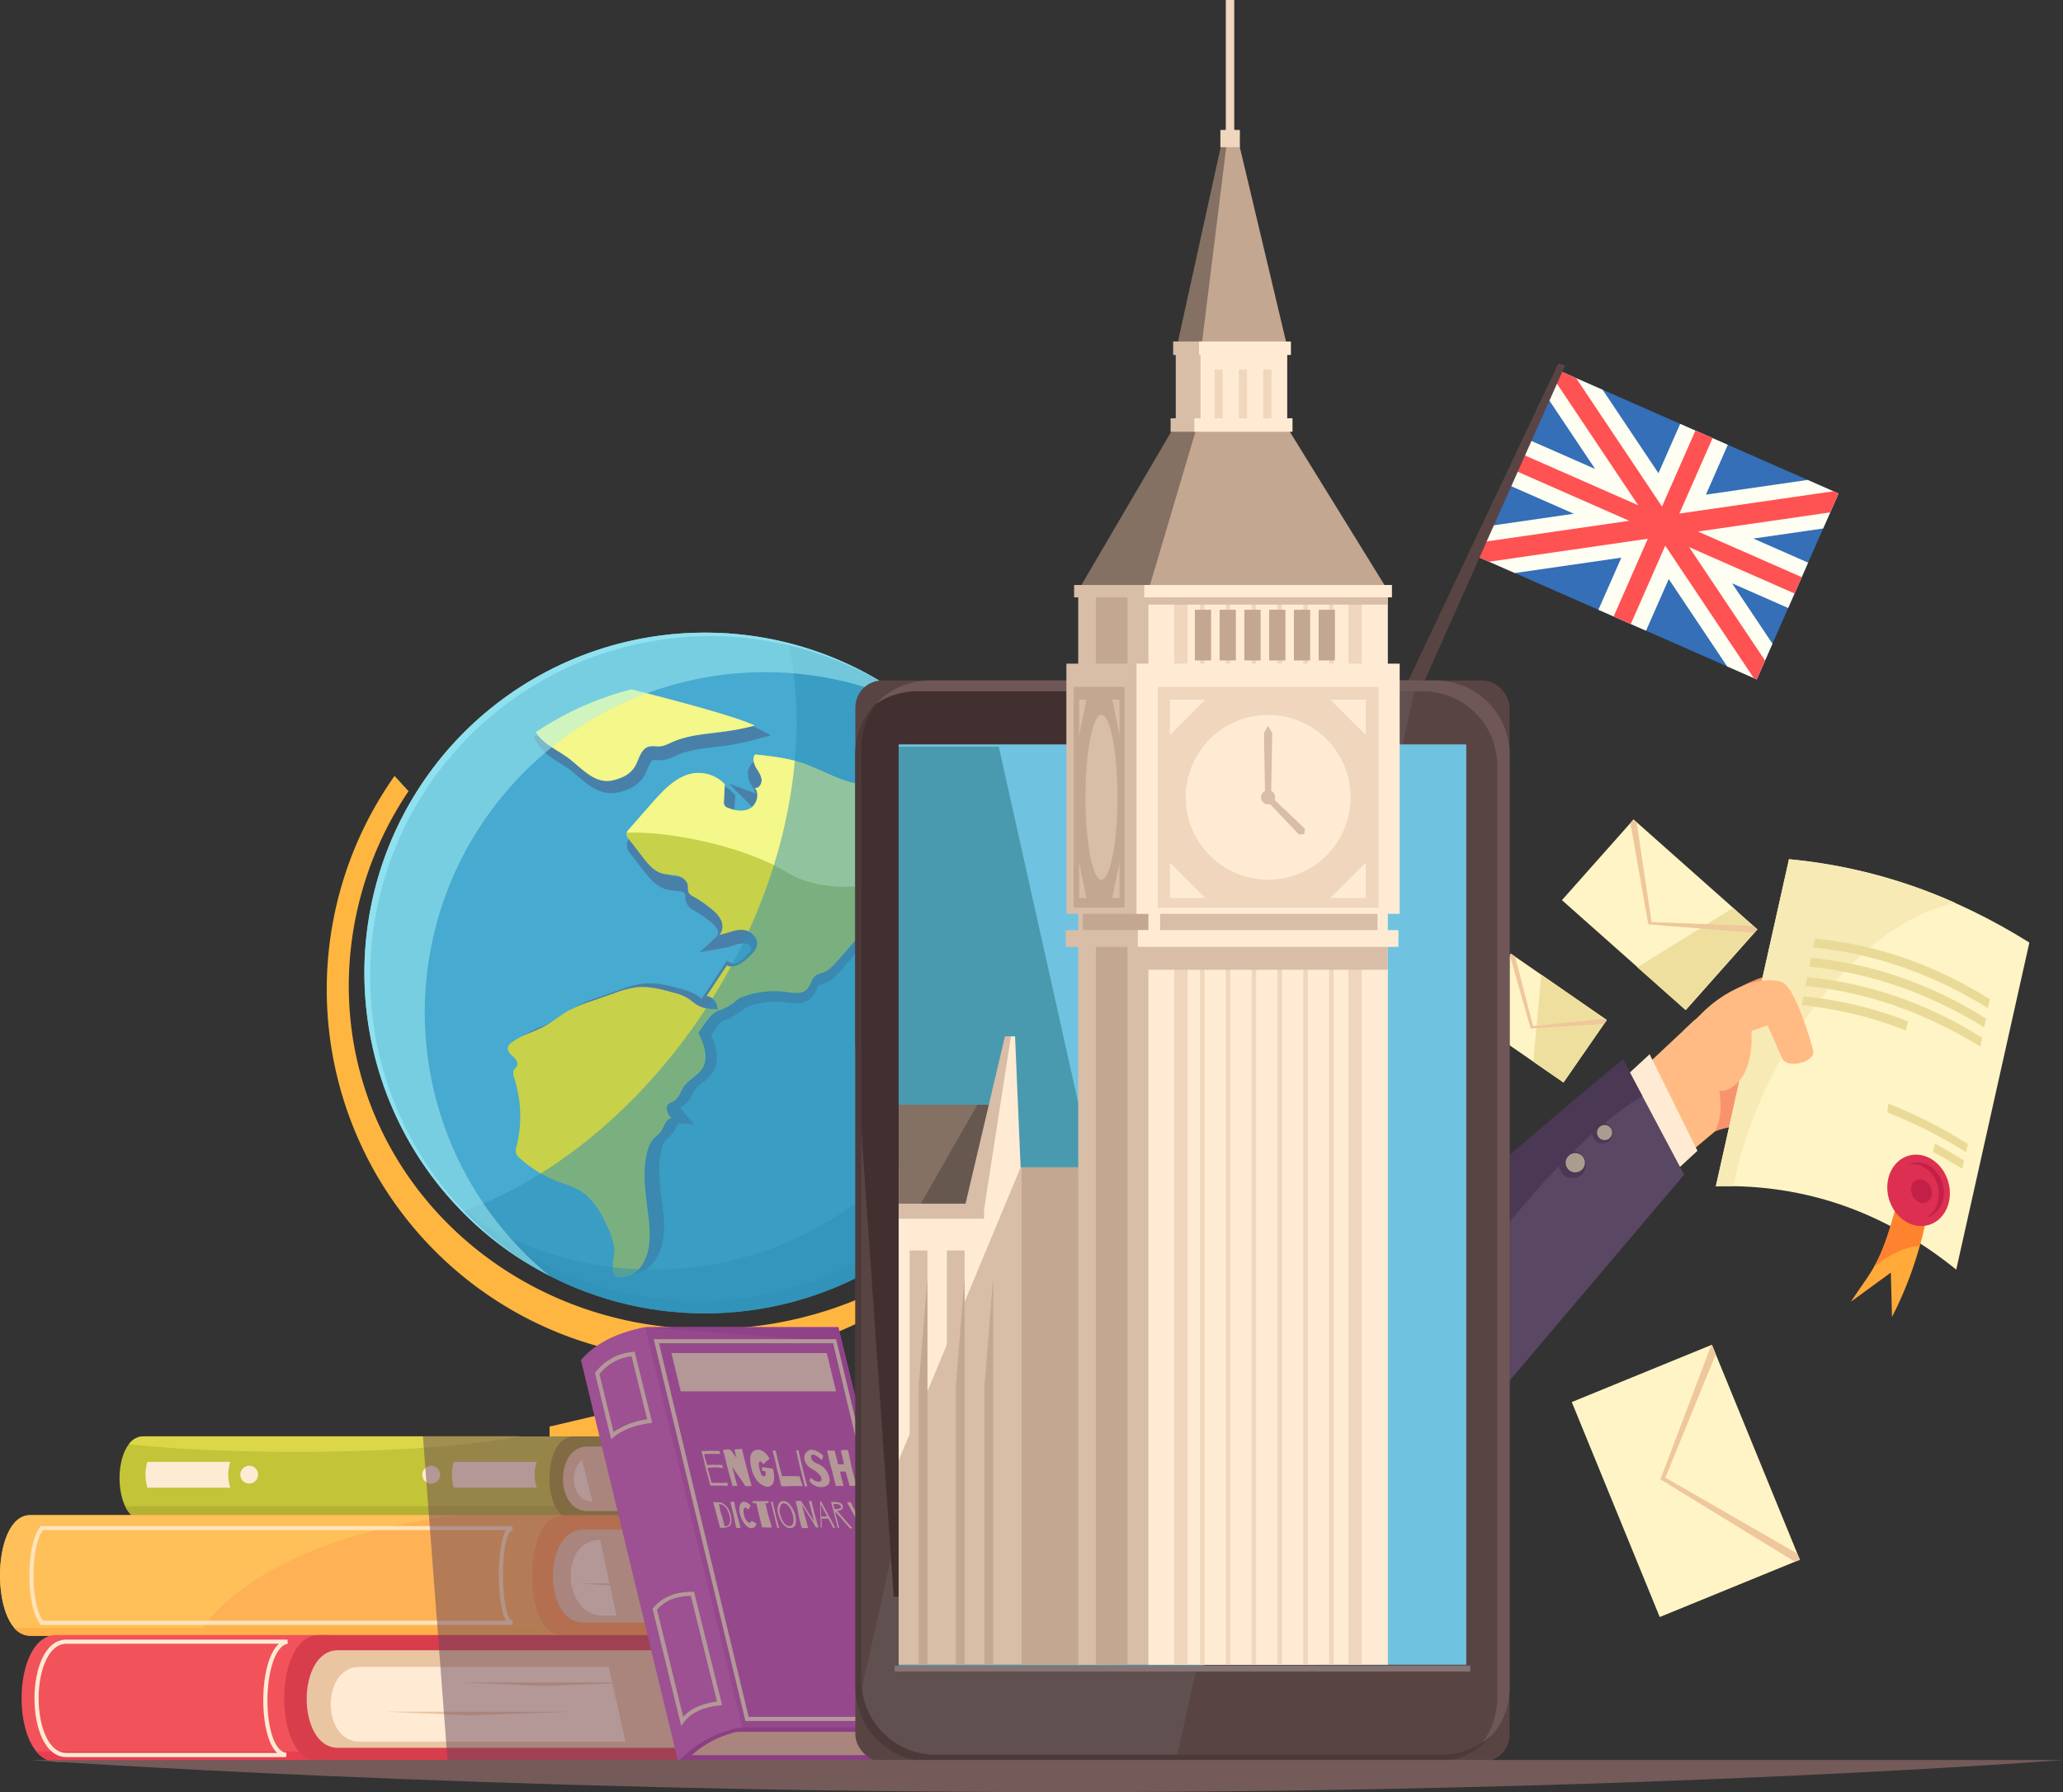 <?xml version="1.0" encoding="UTF-8"?> <svg xmlns="http://www.w3.org/2000/svg" viewBox="0 0 915.29 795.21"><rect x="0" y="0" width="915.29" height="795.21" fill="#333333" stroke="none"/> <defs> <style>.cls-1{isolation:isolate;}.cls-2{fill:#346fb7;}.cls-3{fill:#fffef3;}.cls-4{fill:#ff5252;}.cls-5{fill:#594444;}.cls-6{fill:#ffb640;}.cls-7{fill:#47aad1;}.cls-8{fill:#4880aa;}.cls-9{fill:#c7d14a;}.cls-10{fill:#f4f789;}.cls-11{fill:#2e90b7;}.cls-11,.cls-13,.cls-48{opacity:0.5;}.cls-11,.cls-16,.cls-48{mix-blend-mode:multiply;}.cls-12{fill:#77d1ed;}.cls-13{fill:#aaf2f2;}.cls-13,.cls-44,.cls-45{mix-blend-mode:overlay;}.cls-14{fill:#fff4c5;}.cls-15{fill:#efdf9e;}.cls-16{fill:#efc79c;}.cls-17{fill:#f7946d;}.cls-18{fill:#ffbb83;}.cls-19{fill:#eada98;}.cls-20{fill:#f7eab5;}.cls-21{fill:#ffaa39;}.cls-22{fill:#ff822e;}.cls-23{fill:#dd2f51;}.cls-24,.cls-44{fill:#ffebd4;}.cls-25{fill:#5a4763;}.cls-26{fill:#4a3854;}.cls-27{fill:#aa9d8f;}.cls-28{fill:#c42047;}.cls-29{fill:#eac5a2;}.cls-30{fill:#9b902c;}.cls-31{fill:#c4c439;}.cls-32{fill:#b5b133;}.cls-33{fill:#ff9945;}.cls-34{fill:#ffb255;}.cls-35{fill:#ffc05a;}.cls-36{fill:#ffb048;}.cls-37{fill:#f2535b;}.cls-38{fill:#ea3f50;}.cls-39{fill:#d83d4c;}.cls-40{fill:#af37af;}.cls-41{fill:#d35bcb;}.cls-42{fill:#c44bc1;}.cls-43{fill:#b73eb7;}.cls-46{fill:#ffe3bb;}.cls-47{fill:#dbd749;}.cls-48{fill:#68475b;}.cls-49{fill:#605050;}.cls-50{fill:#423030;}.cls-51{fill:#705757;}.cls-52{fill:#70c3e0;}.cls-53{fill:#4a9aaf;}.cls-54{fill:#d8bda7;}.cls-55{fill:#847164;}.cls-56{fill:#66584f;}.cls-57{fill:#c4a791;}.cls-58{fill:#efd6bd;}.cls-59{fill:#847474;}.cls-60{fill:#4c3a3a;}.cls-61{fill:#755a5a;}</style> </defs> <g class="cls-1"> <g id="_1" data-name="1"> <rect class="cls-2" x="702.74" y="234.5" width="136.21" height="90.13" transform="translate(142.16 -333.42) rotate(23.74)"></rect> <polygon class="cls-3" points="815.7 219 802 212.97 756.86 219.5 766.58 197.39 745.44 188.09 735.81 209.99 711.06 172.97 691.02 164.16 685.98 175.61 707.72 208.11 677.53 194.83 668.67 214.96 698.25 227.97 660.56 233.42 654.73 246.66 672.08 254.29 719.34 247.46 709.16 270.59 730.29 279.89 740.38 256.96 766.29 295.72 779.42 301.5 786.39 285.64 768.48 258.86 793.36 269.8 802.21 249.67 777.91 238.99 808.88 234.51 815.7 219"></polygon> <polygon class="cls-4" points="815.7 219 813.45 218 745.09 227.89 759.82 194.41 752.21 191.07 737.38 224.78 699.28 167.79 691.02 164.16 689.3 168.07 726.83 224.21 674.69 201.27 671.51 208.52 722.86 231.11 657.41 240.57 654.73 246.66 660.66 249.26 731.09 239.07 715.92 273.57 723.53 276.92 738.82 242.14 778.12 300.93 779.42 301.5 783.09 293.14 749.42 242.79 796.19 263.36 799.38 256.11 753.33 235.86 812.02 227.37 815.7 219"></polygon> <polygon class="cls-5" points="691.39 161.29 619.57 313.11 625.17 317.51 694.4 162.16 691.39 161.29"></polygon> <rect class="cls-6" x="342.75" y="640.84" width="8.3" height="24.73" transform="translate(658.18 1259.67) rotate(180)"></rect> <polygon class="cls-6" points="243.83 633.06 311.28 617.17 378.72 633.06 378.72 639.21 243.83 639.21 243.83 633.06"></polygon> <polygon class="cls-6" points="378.19 632.94 378.72 633.06 378.72 639.21 243.83 639.21 243.83 633.06 244.36 632.94 378.19 632.94"></polygon> <path class="cls-6" d="M210.67,391.05l6.21,6.77a155.34,155.34,0,0,0-26.43,81.44C187.66,566.11,259,636.51,349.73,636.51A173,173,0,0,0,421.39,621l6.2,6.77a164.29,164.29,0,0,1-216.92-236.7Z" transform="translate(-35.63 -46.74)"></path> <circle class="cls-7" cx="312.75" cy="431.77" r="151.03"></circle> <path class="cls-8" d="M313.13,612.19a6.21,6.21,0,0,1-4.26-2.93c-1.37-2.34-1-5.5-.56-8.85a21.23,21.23,0,0,0,.29-3.86,29.1,29.1,0,0,0-2.68-8c-2.09-4.52-5.08-10.09-9.65-13.09a32.56,32.56,0,0,0-6.94-3.08c-1-.35-2-.7-2.94-1.08a53.91,53.91,0,0,1-16.71-10.39,7.62,7.62,0,0,1-2.52-3.77,8.58,8.58,0,0,1,.26-4.31,49.28,49.28,0,0,0-.84-27.05c-.4-1.25-1.16-3.56,0-5.78a5.92,5.92,0,0,1,1-1.35,3.69,3.69,0,0,0-.49-.51c-1.09-.93-4-3.41-3.24-7a7,7,0,0,1,2.88-4.07,40.1,40.1,0,0,1,9-4.68,52.48,52.48,0,0,0,5.39-2.47,54.61,54.61,0,0,0,4.62-3c1.59-1.12,3.18-2.23,4.83-3.18a61,61,0,0,1,10.5-4.44l9.74-3.4a46.23,46.23,0,0,1,10-2.65c6.07-.68,12,.95,17.21,2.4a24.76,24.76,0,0,1,6.54,2.57,26.08,26.08,0,0,1,2.19,1.6c.53.4,1.05.82,1.61,1.18,1.67,1,3.83,1.48,7,1.45l3.42-.33v.17c.25,0,.51,0,.77,0l.42,6.41-1,.06a6.82,6.82,0,0,0-4,2.07,18.83,18.83,0,0,0-1.68,2.14l-2.2,3.06c2.27,5.07,3.85,10.72,1.13,15.79a17.46,17.46,0,0,1-5,5.37,14.81,14.81,0,0,0-3.1,2.92,19.32,19.32,0,0,0-1.15,2c-.94,1.84-2.13,4.12-4.49,5.41-.26.14-.53.26-1.05.49a5.94,5.94,0,0,0,1.1,1.74l5.19,6-7.22-.56c-.24.4-.55,1-.76,1.5a18.38,18.38,0,0,1-1.53,2.75,12.39,12.39,0,0,1-2.19,2.25c-.31.27-.62.53-.91.82a10,10,0,0,0-2,4.44c-1.82,7.17-.83,15.05.14,22.68l.47,3.83a47.73,47.73,0,0,1,.11,13.33c-.91,5.42-3.32,9.92-6.81,12.67-1.81,1.42-6,3.4-9.59,2.83Zm19.14-78.56a8.17,8.17,0,0,1,3-1.82,7.35,7.35,0,0,0,1.87-2.73,25,25,0,0,1,1.59-2.73,20.45,20.45,0,0,1,4.37-4.24,12.26,12.26,0,0,0,3.39-3.4c1.69-3.15-.08-7.7-2-11.74l-.83-1.71,4.51-6.26c.21-.28.42-.58.64-.86a15.58,15.58,0,0,1-3.88-1.71c-.76-.48-1.48-1-2.2-1.6-.53-.4-1.05-.82-1.61-1.18a18.54,18.54,0,0,0-4.82-1.8c-4.82-1.34-9.84-2.74-14.63-2.19A41.77,41.77,0,0,0,313,492l-9.8,3.42a53.42,53.42,0,0,0-9.33,3.93c-1.5.86-2.92,1.86-4.34,2.87a61.42,61.42,0,0,1-5.19,3.38,57.45,57.45,0,0,1-6.07,2.81,34.62,34.62,0,0,0-7.55,3.88c-.1.07-.18.14-.25.18a9.1,9.1,0,0,0,.89.83c2.72,2.35,3.66,5.37,2.45,7.88a3.34,3.34,0,0,1-1.26,1.5,6.17,6.17,0,0,0,.31,1.19,55.94,55.94,0,0,1,1,30.65,8.65,8.65,0,0,1-.28,1,5.57,5.57,0,0,0,.59.6,47.31,47.31,0,0,0,14.62,9.09c.9.35,1.82.67,2.73,1a37.63,37.63,0,0,1,8.38,3.8c6,3.92,9.59,10.52,12,15.85a34.63,34.63,0,0,1,3.23,9.83,22.66,22.66,0,0,1-.26,5.58c-.19,1.51-.51,4.05-.62,4.4.72.28,3.28-.51,4.52-1.48,2.18-1.71,3.78-4.84,4.41-8.6a42.18,42.18,0,0,0-.14-11.52l-.46-3.77c-1-8.23-2.09-16.73,0-25.08a15.91,15.91,0,0,1,3.6-7.26c.45-.46.92-.87,1.4-1.28a7.27,7.27,0,0,0,1.15-1.12,11.49,11.49,0,0,0,.95-1.78,15.29,15.29,0,0,1,1.74-3C330.28,538.1,330.51,535.47,332.27,533.63Z" transform="translate(-35.63 -46.74)"></path> <path class="cls-8" d="M352.23,496.36l-.06-.81a2.64,2.64,0,0,0-.71-1.83c-.22-.23-.45-.4-.63-.36l-6-.12,13.26-20.09,2.54,1.14c.76.3,2.49.28,6.42-3.7a6.69,6.69,0,0,0,1.82-2.45,1.63,1.63,0,0,0-.4-1.46,3.76,3.76,0,0,0-2.56-1.35,16.15,16.15,0,0,0-5,1,35.28,35.28,0,0,1-4.1,1.06l-10.67,1.87L353.9,462a2.72,2.72,0,0,0,.16-2.49,9.39,9.39,0,0,0-2.81-3.38,45.59,45.59,0,0,0-7.54-5.23,7.1,7.1,0,0,1-3.65-3.76,8.8,8.8,0,0,1-.34-3.18c-.07-.75-1.11-1.39-2-1.61a18.34,18.34,0,0,0-2.47-.33,19,19,0,0,1-4.31-.71c-4.52-1.42-7.57-5.36-9.8-8.25l-5.89-7.6a6.08,6.08,0,0,1-1.49-3.85,6,6,0,0,1,1.73-3.76L325,406.9c5.84-6.65,11.73-12.7,19.69-13.91a18.58,18.58,0,0,1,16.16,5.59l1,1-.53,8.33c2.75,1,4.87,1.11,6.3.28a3.72,3.72,0,0,0,1.48-2.59,1.63,1.63,0,0,0-.22-1.24l-9.77-9.85,11.81,4.32a8.22,8.22,0,0,0-1.24-2.5c-.28-.45-.56-.9-.82-1.35-1.39-2.46-2.16-6-.18-8.71l1.06-1.41,1.81.19c6.71.71,13.64,1.45,20.41,3.67,3.27,1.09,6.45,2.51,9.53,3.89,6.33,2.82,12.3,5.5,18.45,5.1.68,0,1.38-.11,2.09-.17,4-.39,9.24-.89,12.75,2.75a134,134,0,0,1,29.08,7.06l.93.34.6.78a139.81,139.81,0,0,1,15.21,25.18l1.28,2.73-2.64,1.3-1.9,1a12.55,12.55,0,0,1-3.05,1.71,11.32,11.32,0,0,1-7.18-.28,35.05,35.05,0,0,1-9.22-4.51l-1-.7c-2-1.42-4.12-2.89-5.53-2.5a8.4,8.4,0,0,0-2.74,1.91l-.81.71a56.23,56.23,0,0,1-6.31,4.42c-3.67,2.33-7.15,4.52-9.1,8-.33.61-.63,1.26-.92,1.9s-.72,1.57-1.14,2.3a31.77,31.77,0,0,1-4.12,5.54L409,477c-1.83,2.12-4.11,4.75-7.3,6-.45.18-.92.34-1.39.49a4.77,4.77,0,0,0-1.49.63,6.43,6.43,0,0,0-1,1.73,12.76,12.76,0,0,1-1.73,3.06c-3.17,3.87-8.21,3.15-11.85,2.63a34.52,34.52,0,0,0-18,2.34,22.61,22.61,0,0,1-7.49,4.72,21.6,21.6,0,0,1-2.44.78l-4.81,1.78Zm108.23-66.49.93.65a27.88,27.88,0,0,0,7.42,3.62,5.15,5.15,0,0,0,3.1.34h0a7.72,7.72,0,0,0,1.58-1l.09-.06a132,132,0,0,0-12.64-20.63,126.56,126.56,0,0,0-28-6.53l-1.53-.17-.87-1.27c-1.12-1.66-3.74-1.53-7.65-1.14-.78.07-1.55.15-2.29.2-7.78.49-14.81-2.65-21.61-5.68-3.07-1.37-6-2.66-8.92-3.64a77.55,77.55,0,0,0-15.87-3,5.43,5.43,0,0,0,.27.54l.66,1.1a12.72,12.72,0,0,1,2.16,5.09,6.79,6.79,0,0,1-1.87,5.6,8.53,8.53,0,0,1,.07,2.58,9.58,9.58,0,0,1-4.43,7.1c-3.21,1.88-7.26,1.92-12.06.11a6.05,6.05,0,0,1-3.52-2.87,6.5,6.5,0,0,1-.53-3.35l.3-5.61a12,12,0,0,0-9.34-2.71c-5.85.9-10.85,6.13-15.9,11.88l-9.48,10.85,5.73,7.41c1.79,2.3,4,5.17,6.5,5.94a15.21,15.21,0,0,0,2.87.44,24.48,24.48,0,0,1,3.42.48c3.29.77,6.77,3.34,7.14,7.35a3.42,3.42,0,0,1-.15,1.38,6.2,6.2,0,0,0,.77.47,51.59,51.59,0,0,1,8.65,6,15.4,15.4,0,0,1,4.66,6,9.91,9.91,0,0,1,.59,2.37,17.42,17.42,0,0,1,5.34-.74,10.68,10.68,0,0,1,7.58,3.93,8,8,0,0,1,1.59,6.87,11.5,11.5,0,0,1-3.4,5.3c-1.76,1.78-6,6.05-10.91,5.72l-5.3,8.05c.17.16.35.32.51.49a9.17,9.17,0,0,1,1.78,2.58,16.68,16.68,0,0,0,4.11-3l1-.67a41.36,41.36,0,0,1,22.37-3c2.79.4,4.83.6,5.69-.44a8.6,8.6,0,0,0,.88-1.66,10.6,10.6,0,0,1,2.42-3.76,9.61,9.61,0,0,1,3.79-2c.32-.1.64-.2,1-.32,1.8-.73,3.48-2.67,5-4.38L421.3,453a27.8,27.8,0,0,0,3.37-4.46c.34-.61.63-1.26.93-1.9s.72-1.56,1.14-2.31c2.7-4.84,7-7.55,11.14-10.17a50.78,50.78,0,0,0,5.63-3.92l.73-.64a13,13,0,0,1,5.2-3.22,8.42,8.42,0,0,1,3.62-.15C455.93,426.68,458.46,428.46,460.46,429.87Z" transform="translate(-35.63 -46.74)"></path> <path class="cls-8" d="M292,391.19c-1.23-1.05-2.44-2.08-3.66-3s-2.71-1.83-4.1-2.7c-3.83-2.39-7.8-4.85-10.32-9.05l-1.5-2.48,2.4-1.62a135.11,135.11,0,0,1,41.28-18.53l.82-.21.83.21c7.36,1.82,44.44,11.16,52.87,15.58l7,3.67-7.48,2a102.17,102.17,0,0,1-11.88,2.48h0c-1.87.28-3.76.5-5.64.72-6,.7-11.65,1.37-16.84,3.67l-.83.38a15.81,15.81,0,0,1-5.49,1.72,16.65,16.65,0,0,1-2.34,0,5.88,5.88,0,0,0-1.72,0c-1,.34-1.74,2.11-2.46,3.82a28,28,0,0,1-1.31,2.8c-2.77,4.9-7.28,6.6-11.33,7.62a13.73,13.73,0,0,1-5.67.24C299.55,397.7,295.44,394.18,292,391.19Zm65.09-19.75,1-.16c-10.22-3.26-26.16-7.56-41-11.25a128.88,128.88,0,0,0-35.78,15.67,36.29,36.29,0,0,0,6.31,4.56c1.54,1,3.09,1.93,4.53,3s2.69,2.14,4,3.29c4.94,4.22,8.22,6.71,12.28,5.68,3.34-.83,5.86-1.94,7.4-4.66a20.09,20.09,0,0,0,1-2.18c1.13-2.66,2.53-6,6.18-7.22a10.72,10.72,0,0,1,4.28-.35,9,9,0,0,0,1.37,0,10.77,10.77,0,0,0,3.27-1.14l.91-.41c6.08-2.69,12.5-3.44,18.7-4.17,1.82-.21,3.64-.43,5.45-.69Z" transform="translate(-35.63 -46.74)"></path> <path class="cls-9" d="M356.13,494.5c.73,0,1.46-.07,2.18-.13a10.36,10.36,0,0,0-7.32,3.24,23.11,23.11,0,0,0-2.08,2.63L345.47,505c2.31,4.76,4.62,10.66,2.08,15.38-1.93,3.59-6,5.06-8.36,8.36-1.61,2.29-2.42,5.49-4.77,6.76a8.06,8.06,0,0,0-2.28,1.26c-1.61,1.7-.09,4.56,1.42,6.3-2.49-.2-3.19,3.73-4.77,5.92a28.76,28.76,0,0,1-3,2.87,13.8,13.8,0,0,0-3,6.15c-2.39,9.45-.57,19.4.55,29.09a46.83,46.83,0,0,1,.14,13.06c-.72,4.33-2.65,8.61-5.9,11.17-2,1.61-7.86,3.87-9.63.85-1.41-2.42.59-9,.16-12.07a33.37,33.37,0,0,0-3.11-9.36c-2.76-6-6.22-11.81-11.4-15.21-3.39-2.22-7.3-3.25-11-4.7a53.61,53.61,0,0,1-16.46-10.24,4.7,4.7,0,0,1-1.61-2.24,5.92,5.92,0,0,1,.27-2.88,55.22,55.22,0,0,0-1-30.29c-.37-1.13-.77-2.43-.22-3.5.35-.69,1-1.13,1.38-1.83.74-1.52-.5-3.21-1.71-4.24s-2.62-2.38-2.28-4.05a4.12,4.12,0,0,1,1.75-2.27c4.47-3.35,9.91-4.6,14.71-7.28,3.46-1.93,6.55-4.57,10-6.55a60.67,60.67,0,0,1,10.44-4.4l10.24-3.57a45.65,45.65,0,0,1,9.76-2.63c5.65-.64,11.25.89,16.71,2.41a22.26,22.26,0,0,1,6,2.31c1.39.87,2.61,2,4,2.91,2.79,1.74,6,2.11,9.3,2.06a4.54,4.54,0,0,1,0,.63A17.56,17.56,0,0,0,356.13,494.5Z" transform="translate(-35.63 -46.74)"></path> <path class="cls-9" d="M477.59,433.35a8.61,8.61,0,0,1-5.41-.33,33.26,33.26,0,0,1-8.74-4.27c-3-2.07-6.28-4.79-9.72-3.87-1.91.51-3.42,2.07-5,3.4-5.62,4.76-13.17,7.26-16.9,14-.8,1.43-1.38,3-2.17,4.43a30.49,30.49,0,0,1-4,5.25l-18.07,20.78c-1.89,2.17-3.88,4.42-6.44,5.46-1.36.56-2.89.77-4,1.8-1.49,1.36-1.84,3.77-3.14,5.36-2.23,2.71-6.11,2.06-9.38,1.6a40,40,0,0,0-21.35,2.92,20.15,20.15,0,0,1-7.19,4.67,17.56,17.56,0,0,1-2.16.7,4.54,4.54,0,0,0,0-.63c.07-2.94-2.14-5.77-4.84-5.82q4.5-6.83,9-13.63c3.69,1.66,7.63-1.57,10.59-4.57a9.15,9.15,0,0,0,2.75-4.07c.91-3.74-2.87-7-6.37-7.16s-6.84,1.62-10.3,2.23c1.54-1.46,1.73-4.12.93-6.16a12.67,12.67,0,0,0-3.93-4.91,50.63,50.63,0,0,0-8.49-5.91,4.3,4.3,0,0,1-2.25-2.09,10.56,10.56,0,0,1-.18-2.53c-.24-2.52-2.57-4.18-4.83-4.71s-4.64-.33-6.86-1c-3.58-1.12-6.18-4.36-8.57-7.45l-6.18-8a3.21,3.21,0,0,1-.87-1.92,3.27,3.27,0,0,1,1-1.94l10.07-11.47c5.3-6,11.18-12.41,18.71-13.56a16.11,16.11,0,0,1,13.9,4.84c-.13,2.47-.26,4.95-.4,7.42A3.82,3.82,0,0,0,357,404a3,3,0,0,0,1.81,1.32c3.14,1.19,6.75,1.83,9.69.11s4.36-6.64,1.93-9.1c1.75.65,3.36-1.79,3.1-3.8S372,389,371,387.23s-1.55-4.1-.38-5.68c7,.74,14,1.48,20.72,3.7,10.29,3.41,20,10.31,30.74,9.62,4.81-.31,10.68-1.71,13.57,2.52a136.15,136.15,0,0,1,31.2,7.4,141.94,141.94,0,0,1,15.61,25.86,12.91,12.91,0,0,0-1.52.69A17.88,17.88,0,0,1,477.59,433.35Z" transform="translate(-35.63 -46.74)"></path> <path class="cls-10" d="M358.4,371.18c-8.24,1.21-16.77,1.44-24.51,4.87-1.79.79-3.58,1.77-5.5,1.91-1.71.14-3.48-.39-5.12.16-3.35,1.14-4.12,5.54-5.75,8.42-2.23,3.94-5.86,5.45-9.84,6.45-8.16,2.05-14-5.52-20.1-10-4.91-3.62-11.09-6.11-14.25-11.35a138.76,138.76,0,0,1,42.37-19c17.6,4.37,47.67,12.35,54.78,16.08A102,102,0,0,1,358.4,371.18Z" transform="translate(-35.63 -46.74)"></path> <path class="cls-10" d="M477.58,433.35a8.65,8.65,0,0,1-5.4-.33,33.26,33.26,0,0,1-8.74-4.27c-3-2.07-6.28-4.79-9.72-3.87-1.91.51-3.42,2.07-5,3.4-3,2.58-6.63,4.5-9.89,6.78-12.38,4.92-37,9.29-54.66-1.54-17.21-10.54-49.84-18-70.49-17.27a4.82,4.82,0,0,1,.83-1.35l10.07-11.46c5.3-6,11.18-12.41,18.71-13.56a16.11,16.11,0,0,1,13.9,4.84c-.13,2.47-.26,4.95-.4,7.42A3.82,3.82,0,0,0,357,404a3,3,0,0,0,1.81,1.32c3.14,1.19,6.75,1.83,9.69.11s4.36-6.64,1.93-9.1c1.75.65,3.36-1.79,3.1-3.8S372,389,371,387.23s-1.55-4.1-.38-5.68c7,.74,14,1.48,20.72,3.7,10.29,3.41,20,10.31,30.74,9.62,4.81-.31,10.68-1.71,13.57,2.52a136.15,136.15,0,0,1,31.2,7.4,141.94,141.94,0,0,1,15.61,25.86,12.91,12.91,0,0,0-1.52.69A17.64,17.64,0,0,1,477.58,433.35Z" transform="translate(-35.63 -46.74)"></path> <path class="cls-11" d="M386.87,396.14c3.42-23.27,2.7-44.87-1.48-64.07A151,151,0,1,1,240.8,584.48C312,558.8,374.45,480.65,386.87,396.14Z" transform="translate(-35.63 -46.74)"></path> <path class="cls-11" d="M325.49,610.12a151,151,0,0,0,108.56-256,151,151,0,1,1-194.23,229.3A150.33,150.33,0,0,0,325.49,610.12Z" transform="translate(-35.63 -46.74)"></path> <path class="cls-11" d="M345.6,624A151,151,0,0,0,482.1,408.32,151,151,0,0,1,240.8,584.48c.71-.26,1.42-.55,2.13-.82A150.4,150.4,0,0,0,345.6,624Z" transform="translate(-35.63 -46.74)"></path> <path class="cls-12" d="M348.38,327.48a150.27,150.27,0,0,1,81.68,24A151,151,0,0,0,271.15,608.29a151,151,0,0,1,77.23-280.81Z" transform="translate(-35.63 -46.74)"></path> <path class="cls-13" d="M348.38,327.48a150.41,150.41,0,0,1,95.73,34.23A151,151,0,0,0,279.47,612.88a151,151,0,0,1,68.91-285.4Z" transform="translate(-35.63 -46.74)"></path> <rect class="cls-14" x="735.18" y="428.75" width="73.47" height="47.87" transform="translate(459.66 -445.08) rotate(41.6)"></rect> <polygon class="cls-15" points="726.43 429.21 747.86 448.24 779.65 412.44 768.91 402.91 726.43 429.21"></polygon> <polygon class="cls-16" points="778.34 413.92 779.65 412.44 777.9 410.89 732.76 409.16 726.13 364.92 724.71 363.66 723.34 365.21 731.31 410.2 778.34 413.92"></polygon> <path class="cls-17" d="M838.63,481.22c-16.22-8.46-38.69,5.69-56.09,22.82l10.85,46.35c7.6-4.9,23.24-4.68,23.24-4.68S854.86,489.67,838.63,481.22Z" transform="translate(-35.63 -46.74)"></path> <path class="cls-18" d="M796.52,548.8c7.13-14.27-2.62-32.39-8.75-49.69l-26.16,24.54,18.66,38.78Z" transform="translate(-35.63 -46.74)"></path> <path class="cls-14" d="M936,465c-33.18-20.76-68.63-33.4-106.65-36.95L796.9,573.14c40.37-1.13,75.66,11.92,106.65,37Z" transform="translate(-35.63 -46.74)"></path> <path class="cls-19" d="M872.94,540.34A216.38,216.38,0,0,1,907.88,558l.81-3.64a215.64,215.64,0,0,0-35.22-17.88Z" transform="translate(-35.63 -46.74)"></path> <path class="cls-20" d="M819.66,528.44c20.9-44.3,54.15-75.07,83.6-81A234,234,0,0,0,829.34,428L796.9,573.14q3.92-.1,7.75,0A197.57,197.57,0,0,1,819.66,528.44Z" transform="translate(-35.63 -46.74)"></path> <path class="cls-21" d="M889.91,589.17l-12.84-7.78c-7.18,27.05-10.83,28.59-20.25,43l17.71-12.92.53,19.67A166.65,166.65,0,0,0,889.91,589.17Z" transform="translate(-35.63 -46.74)"></path> <path class="cls-22" d="M887.36,599.58q1.42-5.15,2.55-10.41l-12.84-7.78c-3.86,14.55-6.71,21.71-10,27.47C874.17,603.13,881.66,599.84,887.36,599.58Z" transform="translate(-35.63 -46.74)"></path> <ellipse class="cls-23" cx="886.87" cy="574.88" rx="13.7" ry="16.01" transform="translate(-159.16 218.12) rotate(-15.89)"></ellipse> <polygon class="cls-24" points="753.11 510.67 731.89 467.82 715.22 483.21 736.44 526.06 753.11 510.67"></polygon> <rect class="cls-14" x="691.75" y="481.63" width="51.77" height="33.73" transform="translate(375.61 -366.54) rotate(34.69)"></rect> <polygon class="cls-15" points="683.82 432.5 680.27 471.07 693.69 480.35 712.88 452.62 683.82 432.5"></polygon> <polygon class="cls-16" points="669.84 423.85 679.1 456.38 711.7 454.33 712.88 452.62 712 452.01 680.18 455.35 672.23 424.48 670.32 423.16 669.84 423.85"></polygon> <path class="cls-25" d="M627,633l49.67,60.3L782.84,568,755.69,516.9S682.45,578.78,627,633Z" transform="translate(-35.63 -46.74)"></path> <path class="cls-26" d="M681.66,620.92c29.16-42.44,60.67-75.12,82.68-87.76l-8.65-16.26s-74.36,60.52-129.84,114.72l28.24,34.29A487.79,487.79,0,0,1,681.66,620.92Z" transform="translate(-35.63 -46.74)"></path> <path class="cls-18" d="M789.31,497.77c14.71-15.59,31.8-17.92,37.45-14.91s12.88,27.41,13.38,30.64c.67,4.25-11.55,8-13.85,2.82-2.4-5.35-6.43-14.54-6.43-14.54l-7.2,2.49s2,19.78-10,25.72S777.31,510.49,789.31,497.77Z" transform="translate(-35.63 -46.74)"></path> <rect class="cls-14" x="732.07" y="670.32" width="103.07" height="67.16" transform="translate(1102.72 -334.64) rotate(67.75)"></rect> <path class="cls-26" d="M737.13,568.17a6,6,0,1,0-8.48-.82A6,6,0,0,0,737.13,568.17Z" transform="translate(-35.63 -46.74)"></path> <path class="cls-27" d="M737.25,566a4.26,4.26,0,1,0-6-.58A4.26,4.26,0,0,0,737.25,566Z" transform="translate(-35.63 -46.74)"></path> <circle class="cls-26" cx="746.61" cy="549.58" r="4.54" transform="translate(92.23 1193.21) rotate(-84.49)"></circle> <path class="cls-27" d="M749.65,551.9a3.34,3.34,0,1,0-4.69-.45A3.32,3.32,0,0,0,749.65,551.9Z" transform="translate(-35.63 -46.74)"></path> <polygon class="cls-16" points="761.25 600.94 759.54 596.76 759.22 596.89 736.68 656.46 796.36 693.05 798.57 692.15 797.47 689.45 738.88 655.71 761.25 600.94"></polygon> <path class="cls-28" d="M893.33,568.52c3.85,5.57,3.26,13.28-1.31,17.23a9.35,9.35,0,0,1-2,1.32,9.22,9.22,0,0,0,4.2-2.07c4.57-4,5.16-11.67,1.31-17.23-3.32-4.81-8.86-6.43-13.25-4.25C886.2,562.7,890.55,564.49,893.33,568.52Z" transform="translate(-35.63 -46.74)"></path> <path class="cls-28" d="M891.89,579.05c1.55-2.06,1.12-5.4-.95-7.44s-5-2-6.54,0-1.12,5.4,1,7.44S890.35,581.11,891.89,579.05Z" transform="translate(-35.63 -46.74)"></path> <path class="cls-19" d="M917.57,494.07l.88-3.92c-24.14-15.1-49.93-24.3-77.59-26.88l-.87,3.87C867.59,469.94,893.39,479.13,917.57,494.07Z" transform="translate(-35.63 -46.74)"></path> <path class="cls-19" d="M915.89,502.62l.88-3.92c-24.14-15.1-49.93-24.3-77.59-26.88l-.86,3.87C865.91,478.48,891.71,487.68,915.89,502.62Z" transform="translate(-35.63 -46.74)"></path> <path class="cls-19" d="M914.21,511.17l.88-3.92C891,492.15,865.16,483,837.5,480.37l-.86,3.87C864.23,487,890,496.23,914.21,511.17Z" transform="translate(-35.63 -46.74)"></path> <path class="cls-19" d="M882.24,500a169.41,169.41,0,0,0-46.42-11.1l-.86,3.87A174.76,174.76,0,0,1,881.15,504Z" transform="translate(-35.63 -46.74)"></path> <path class="cls-19" d="M893.22,557.89q6.6,3.51,13,7.52l.82-3.65q-6.4-4-12.93-7.51Z" transform="translate(-35.63 -46.74)"></path> <path class="cls-29" d="M358.71,687.19H294c-14.51,0-14.51,31.12,0,31.12h64.68Z" transform="translate(-35.63 -46.74)"></path> <path class="cls-24" d="M347.5,693.17h-49c-11,0-11,19.89,0,19.89h49Z" transform="translate(-35.63 -46.74)"></path> <path class="cls-29" d="M298.94,714.88h49c11,0,5.05-23.77-5.95-23.77H293Z" transform="translate(-35.63 -46.74)"></path> <path class="cls-30" d="M296.27,717.29c-14.51,0-14.51-28.67,0-28.67h66.88v-4.48H287c-16.14,0-16.14,37.22,0,37.22h76.2v-4.07Z" transform="translate(-35.63 -46.74)"></path> <path class="cls-31" d="M288.34,684.4l0-.26-189,0c-14.23,0-14.23,37.14,0,37.14h189v-.21C276.41,718.37,276.41,687.13,288.34,684.4Z" transform="translate(-35.63 -46.74)"></path> <path class="cls-32" d="M281.88,715.11H91.13c1.78,3.7,4.5,6.21,8.19,6.21h189v-.21C285.52,720.46,283.37,718.2,281.88,715.11Z" transform="translate(-35.63 -46.74)"></path> <path class="cls-29" d="M327.22,723.49H291.69c-18.1,0-18.1,44.77,0,44.77h35.54Z" transform="translate(-35.63 -46.74)"></path> <path class="cls-24" d="M337.28,730.08H301.74c-18.09,0-16.72,33.61,1.38,33.61h35.53Z" transform="translate(-35.63 -46.74)"></path> <path class="cls-29" d="M309.64,765.75h35.54C363.27,765.75,355,728,337,728H301.41Z" transform="translate(-35.63 -46.74)"></path> <polygon class="cls-29" points="256.69 702.66 281.53 704.26 312.01 702.66 256.69 702.66"></polygon> <path class="cls-33" d="M294.48,766.8c-18.1,0-18.1-41.27,0-41.27h43.09V719.1H282.86c-20.12,0-20.12,53.55,0,53.55h54.71V766.8Z" transform="translate(-35.63 -46.74)"></path> <path class="cls-34" d="M284.6,719.46l0-.36-235.64,0c-17.74,0-17.74,53.44,0,53.44H284.6v-.3C267.46,772.29,267.46,719.46,284.6,719.46Z" transform="translate(-35.63 -46.74)"></path> <path class="cls-35" d="M239.59,719.11l-190.66,0c-17.74,0-17.74,53.44,0,53.44h74.61C137.77,747.13,183.51,725,239.59,719.11Z" transform="translate(-35.63 -46.74)"></path> <path class="cls-36" d="M278.05,769.06H41.89a9.18,9.18,0,0,0,7,3.53H284.6v-.3A8.66,8.66,0,0,1,278.05,769.06Z" transform="translate(-35.63 -46.74)"></path> <path class="cls-29" d="M356.69,777.2H181.59c-18.5,0-18.5,47,0,47h175.1Z" transform="translate(-35.63 -46.74)"></path> <path class="cls-24" d="M356.69,786.43H195.17c-17.06,0-17.06,33.14,0,33.14H356.69Z" transform="translate(-35.63 -46.74)"></path> <polygon class="cls-29" points="319.09 732.24 268.35 732.24 278.41 776.76 329.15 776.76 319.09 732.24"></polygon> <path class="cls-37" d="M183,772.28H60.63c-20.57,0-20.57,56.21,0,56.21H183C160.74,809.38,163.62,790.7,183,772.28Z" transform="translate(-35.63 -46.74)"></path> <path class="cls-38" d="M178.15,823.92H51.75a11.34,11.34,0,0,0,8.88,4.57H183C181.21,827,179.61,825.44,178.15,823.92Z" transform="translate(-35.63 -46.74)"></path> <path class="cls-39" d="M185.57,822.34c-18.49,0-18.49-43.3,0-43.3H371.84v-6.76H177.14c-20.57,0-20.57,56.21,0,56.21h194.7v-6.15Z" transform="translate(-35.63 -46.74)"></path> <polygon class="cls-40" points="346.69 602.42 260.97 602.42 304 779.98 389.72 779.98 346.69 602.42"></polygon> <polygon class="cls-40" points="343.83 604.19 258.12 604.19 301.15 781.75 386.86 781.75 389.64 779.98 343.83 604.19"></polygon> <polygon class="cls-29" points="348.98 601.27 263.27 601.27 306.3 778.84 383.86 778.84 408.92 765.98 348.98 601.27"></polygon> <polygon class="cls-40" points="371.29 590.95 285.58 590.95 327.04 768.51 411.55 768.51 414.95 766.51 371.29 590.95"></polygon> <path class="cls-40" d="M325.16,636.56c-12.55,2.4-21.9,5.78-28.22,13.18L340,827.93c6.47-6.32,14.39-11.58,26.17-13.37l1.51-9.83Z" transform="translate(-35.63 -46.74)"></path> <path class="cls-41" d="M321.83,635.68c-12.54,2.41-22.09,7.22-28.41,14.62l43.11,178.19a49.33,49.33,0,0,1,28.33-15.24l-.65-8Z" transform="translate(-35.63 -46.74)"></path> <polygon class="cls-42" points="371.92 588.95 286.2 588.95 329.24 766.51 414.95 766.51 371.92 588.95"></polygon> <polygon class="cls-43" points="371.92 588.95 286.2 588.95 368.58 595.23 414.95 766.51 371.92 588.95"></polygon> <polygon class="cls-44" points="366.81 600.42 297.89 600.42 302.01 617.42 370.93 617.42 366.81 600.42"></polygon> <g class="cls-45"> <path class="cls-24" d="M447.29,810.43H366.35l-.17-.7L325.66,641h80.95l.17.7Zm-79.51-1.83H445l-39.8-165.8H328Z" transform="translate(-35.63 -46.74)"></path> </g> <g class="cls-45"> <path class="cls-24" d="M306.77,685.4,299.6,656l.27-.35a23.29,23.29,0,0,1,16.55-9l.79-.08L325,678.13l-1,.14c-6.76.9-12.18,3-16.12,6.21Zm-5.18-28.93,6.28,25.72a33.88,33.88,0,0,1,14.89-5.59l-6.94-28A21.45,21.45,0,0,0,301.59,656.47Z" transform="translate(-35.63 -46.74)"></path> <path class="cls-24" d="M337.86,812.64l-12.72-52,.29-.35c4-4.83,9.66-7.18,17.33-7.18h.82L356,803.36l-1,.12c-7.69.87-12.77,3.29-16,7.61Zm-10.72-51.58,11.6,47.5c3.38-3.67,8.22-5.85,15-6.77l-11.62-46.9C335.56,755,330.63,757,327.14,761.06Z" transform="translate(-35.63 -46.74)"></path> </g> <path class="cls-46" d="M263.09,767.77H53.79l-.28-.34c-6.47-7.88-6.46-35.3,0-43.15l.27-.33,209.2,0,.13,1.79-.6.25c-1.78.75-3.63,7.43-3.73,18.76-.1,11.94,1.86,20.23,3.74,21l.55.24ZM54.66,765.94H260.2c-3.26-5-3.24-19.4-3.23-21.23,0-3.72.38-14.74,3.22-19l-205.51,0C49.06,733.33,49.05,758.35,54.66,765.94Z" transform="translate(-35.63 -46.74)"></path> <polygon class="cls-29" points="170.97 759.58 208.23 761.18 253.95 759.58 170.97 759.58"></polygon> <polygon class="cls-29" points="203.66 746.55 240.92 748.15 286.63 746.55 203.66 746.55"></polygon> <g class="cls-45"> <path class="cls-24" d="M162.61,826.44H65.08c-9.72,0-14.15-13.5-14.15-26.05s4.43-26.06,14.15-26.06h98.09l.15,1.82c-6.18,1-9.44,14.72-9,27.43.4,12.16,3.78,20.61,8.4,21ZM65.08,776.16c-8.09,0-12.32,12.19-12.32,24.23S57,824.61,65.08,824.61h93.54c-4.08-3.76-5.87-12.66-6.15-21-.37-11.22,1.92-23,6.93-27.48Z" transform="translate(-35.63 -46.74)"></path> </g> <path class="cls-47" d="M167,691c42,0,78.81-2.77,99-6.89l-166.63,0a8.14,8.14,0,0,0-6.57,3.53C112.81,689.78,138.7,691,167,691Z" transform="translate(-35.63 -46.74)"></path> <g class="cls-45"> <path class="cls-24" d="M349.76,699.13c.13.52.26.74.4,1.26l.71,2.66c.09.39.18.79.27,1.12s.08.39.12.57c.25,0,.49,0,.71,0,.39,0,.85,0,1.2,0,.68,0,1.3.05,2,.05s1.27-.07,1.77-.07,1,0,1.19,0,.23.12.29.36.08.45.15.7,0,.27-.32.27a1.51,1.51,0,0,1-.34,0c-.34,0-1.17-.06-2-.06-.46,0-.92,0-1.32,0s-.66,0-1,0c-1,0-2,0-2.42,0s-.46-.14-.51-.34,0-.22-.07-.36a.77.77,0,0,0,0-.2c0-.16-.11-.29-.36-1.28-.35-1.37-.9-3.11-1.29-4.62s-.81-3.72-1.05-4.64-.67-2.6-.94-3.43.77-.45,1.34-.45,2.06-.13,3-.13,2.84.07,3.22.07.41.36.47.6l.07.25c.06.22.13.51.06.51s-.26-.06-.61-.06h-2.94l-2.29,0c-.28,0-.58,0-.81.06l-.41,0,.12.6c.06.34.16.72.25,1.06.16.62.39,1.21.52,1.72l.23.9c.05.18.09.36.16.56a4.43,4.43,0,0,0,.51,0h.73c.32,0,.68-.09,1.25-.09s1.24.09,1.46.09.5-.07.94-.07.92.07,1.28.07a1,1,0,0,0,.27,0l.11,0a.33.33,0,0,1,.3.29c0,.11.14.63.17.81s.06.24-.22.24-1.9-.24-2.6-.24-1.56,0-2.28.06a5.69,5.69,0,0,1-1.08.05,4.43,4.43,0,0,1-.52,0l0,.35C349.64,698.62,349.7,698.89,349.76,699.13Z" transform="translate(-35.63 -46.74)"></path> <path class="cls-24" d="M361.57,690.48c-.17-.65.39-.61.78-.61a12,12,0,0,0,2-.18c.49-.06.59.32.7,1,.05.34.57,2.36,1.11,4.46s1.11,4.31,1.31,5.07c.49,1.91,1.84,6.61,1.58,5.6.07.27,0,.36-.2.36a1.06,1.06,0,0,1-.23,0,1.37,1.37,0,0,0-.3,0c-.4,0-1,.09-1.39.09s-.73-.25-1.1-.83-1.25-2-2.09-3.12c-.43-.56-1.22-1.7-1.92-2.71l-1.29-1.86.22.85c.13.52.25,1.06.41,1.57.26,1,1.23,4.71,1.48,5.31a2.76,2.76,0,0,1,.09.27c.08.34,0,.34-.27.32a10.72,10.72,0,0,0-1.4.13c-.37.07-.47-.09-.63-.81s-1.09-3.83-1.84-6.54c-.49-1.91-1.05-4.4-1.47-6.06-.17-.65-.33-1.18-.45-1.5s-.13-.36-.17-.51c-.16-.63,0-.72.3-.7a2.31,2.31,0,0,0,1.05-.13,1.37,1.37,0,0,1,.4,0c.2,0,.32,0,.85,0,.78,0,1.48,1.23,2,2,.26.38.56.76.8,1l.41.52L362,692.2C361.82,691.56,361.63,690.82,361.57,690.48Z" transform="translate(-35.63 -46.74)"></path> <path class="cls-24" d="M374.19,699.47c-.32-.05-.39-.18-.43-.32a4.87,4.87,0,0,1-.07-.87c0-.54.13-.49.33-.47s.81.13,1.57.22,1.92.36,2.49.38a.67.67,0,0,1,.53.41,1.41,1.41,0,0,1,.12.38c1.26,6-1,7.29-2.56,7.29-1.16,0-5.35-1.15-7.1-7.9-2-7.77,1.44-8.54,2.77-8.54,2.74,0,4.5,2.83,4.65,3.05s.38.7.51.9a.21.21,0,0,1,0,.11c0,.13-.05.13-.25.29s-.8.63-1.11.83-.56.56-.81.81a1.58,1.58,0,0,1-.27.29.19.19,0,0,1-.13.07.33.33,0,0,1-.14,0c-.14,0-.23-.25-.38-.4s-.51-.76-1-.76c-.81,0-.68,1.92-.34,3.22s.81,3.41,2,3.41c.59,0,.74-.56.74-1.12a4.43,4.43,0,0,0-.16-1.12l-.39-.09C374.63,699.54,374.4,699.49,374.19,699.47Z" transform="translate(-35.63 -46.74)"></path> <path class="cls-24" d="M391.73,705.92c0,.05,0,.09,0,.12s-.08.18-.37.18-3-.07-3.65-.07-2.23.13-3,.13l-.32,0a2.75,2.75,0,0,0-.43,0c-.46,0-1.07,0-1.38,0s-.36-.15-.47-.58-.79-3.5-.93-4-.6-2-.79-2.72c.28,1.08-.74-3.72-.91-4.37l-.67-2.53c-.05-.2-.32-1.12-.41-1.43v0c-.07-.27.25-.15.42-.15s.28,0,.7,0h.17c.07,0,.12,0,.16.18s.91,4.06,1.08,4.71l.81,3.2c.1.36.4,1.41.58,2.09a4.78,4.78,0,0,1,.13.58,1.9,1.9,0,0,0,.11.4c0,.07,0,.09,0,.11l.46,0a6.22,6.22,0,0,0,1,0l3.39,0c.7,0,2.54.09,2.82.09s.22.06.24.13a2.5,2.5,0,0,0,0,.25l.27,1C391,703.77,391.66,705.68,391.73,705.92Z" transform="translate(-35.63 -46.74)"></path> <path class="cls-24" d="M390.66,693.73c.31,1.21,1.15,5,1.45,6.19s1.37,5.09,1.57,5.65a2.15,2.15,0,0,1,.1.31c.06.25,0,.29-.09.36s-.33.09-.55.09c-.61,0-.42.09-.68-.94-.23-.86-1.52-6.17-1.91-7.65s-1.32-5.83-1.51-6.36c0-.16-.1-.32-.14-.48s-.1-.58.14-.58l.69,0c.15,0,.22.14.26.32s.06.36.11.54C390.16,691.64,390.36,692.5,390.66,693.73Z" transform="translate(-35.63 -46.74)"></path> <path class="cls-24" d="M400.69,692.54a.42.42,0,0,1,.13.2,1,1,0,0,1,0,.32c-.08.2-.22.85-.35,1.12s-.07.38-.27.38-2.48-2.31-3.82-2.31c-.48,0-1.17,0-.78,1.55s1.85,2.1,2.81,2.53a8.24,8.24,0,0,1,5.14,6c.76,3-.88,4.3-3.88,4.3a6.18,6.18,0,0,1-4.77-2.53.48.48,0,0,1-.13-.22c0-.1,0-.16.07-.3a7.49,7.49,0,0,1,.45-1c0-.07.07-.09.12-.09s.31.25.5.43a4.38,4.38,0,0,0,2.81,1.32c.66,0,1.68-.18,1.33-1.55s-1.85-2.58-2.86-3.29-3.8-1.75-4.55-4.65a3.59,3.59,0,0,1,2.81-4.7C398.2,690.1,400.5,692.36,400.69,692.54Z" transform="translate(-35.63 -46.74)"></path> <path class="cls-24" d="M408.19,696.55a6.52,6.52,0,0,0,.71,0,1.78,1.78,0,0,1,.34,0,2.55,2.55,0,0,1,.39,0l.44,0-.12-.67-.22-1.08c-.14-.53-.84-3.51-.94-3.92s-.09-.56.18-.58a6.46,6.46,0,0,0,1-.14,4.19,4.19,0,0,1,.53,0,5.9,5.9,0,0,1,1,.07c.39.07.32.16.47.54s.55,2.62.74,3.36.61,3.21.84,4.08.94,3.52,1.18,4.44.7,2.64.87,3.07v0c.11.42-.14.33-.28.33a1.55,1.55,0,0,0-.38,0c-.13,0-.27,0-.47,0a14.08,14.08,0,0,1-1.64.07h0c-.31,0-.31-.23-.39-.54s-.63-2.38-.9-3.18c-.13-.43-.32-1.1-.46-1.66-.11-.34-.19-.67-.29-1h-.53l-.79,0-.32,0-.38,0a3.63,3.63,0,0,1-.44,0l.31,1.41c.14.78.36,1.61.47,2s.19.74.29,1.14c.16.61.32,1.21.42,1.46.17.45-.13.38-.4.38s-.78-.09-1.09-.09-1,.11-1.46.14-.51-.34-.58-.63-.44-1.91-.59-2.49-.54-2.22-.87-3.52c-.13-.49-.24-.9-.32-1.14s-.27-.83-.4-1.35c-.21-.83-.41-1.72-.54-2.24-.2-.79-.8-3.72-.91-4.15-.07-.27,0-.31.14-.31l.25,0a10.24,10.24,0,0,0,1.4.09c.42,0,1.07,0,1.29,0h0c.19,0,.21.22.26.4s.43,1.52.73,2.71c.16.61.33,1.33.46,1.93l.23,1Z" transform="translate(-35.63 -46.74)"></path> </g> <g class="cls-45"> <path class="cls-24" d="M355,724.4a.31.31,0,0,0,0-.13c0-.1-.07-.23-.13-.48s-.79-2.9-1.08-4-.66-2.59-.84-3.29-.61-2.1-.73-2.55-.14-.68,0-.68h0c.08,0,.14.06.25.06s.4,0,.57,0l.53,0a10.14,10.14,0,0,1,1.38.08c.34,0,.94,0,2.47,1.26a8.63,8.63,0,0,1,2.49,4.6c.36,1.41.36,3.74-.42,4.52a4.84,4.84,0,0,1-2.86.92H355.2A.22.22,0,0,1,355,724.4Zm.46-6.55c.26,1,.55,1.8.73,2.5.09.35.32,1.28.53,2.12.12.49.25,1,.4,1.57a2.26,2.26,0,0,0,1.58-.41c.71-.52,1.25-1.77.57-4.41s-1.87-3.91-2.85-4.52a3.62,3.62,0,0,0-1.82-.56l.33,1.49C355.05,716.44,355.29,717.37,355.41,717.85Z" transform="translate(-35.63 -46.74)"></path> <path class="cls-24" d="M359.8,713.75c-.14-.52-.05-.64.1-.64a.23.23,0,0,1,.11,0c.23,0,.66,0,1.06,0,.24,0,.33.11.37.26s0,.21.05.36c.06.37.19,1.31.58,2.87.1.42.21.88.32,1.3.31,1.17.6,2.22.67,2.49s.39,1.33.54,1.92a1.82,1.82,0,0,1,.08.38c0,.06.05.21.09.38.12.45.32,1.14.38,1.39s-.11.33-.32.31h-1.22c-.3,0-.37-.23-.45-.51s-.13-.82-.28-1.39-.72-3.46-.83-3.9-.65-2.7-.75-3.1c-.05-.19-.13-.57-.2-.88l-.13-.59Z" transform="translate(-35.63 -46.74)"></path> <path class="cls-24" d="M371.17,722.81a.53.53,0,0,1,0,.18,2.21,2.21,0,0,1-2.19,1.88c-1.76,0-4.1-2.58-5-6s.15-5.73,1.66-5.73a3.8,3.8,0,0,1,2.74,1.41.85.85,0,0,1,.23.34.31.31,0,0,1-.08.26,5,5,0,0,0-.62,1c-.08.23-.17.43-.3.43s-.15,0-.26-.17c-.34-.34-.65-.69-1-.69-.59,0-1.24.84-.54,3.53s2,3.19,2.41,3.19.67-.46.77-.64.09-.19.15-.19a.34.34,0,0,1,.18.06l1.34.77C370.94,722.6,371.13,722.65,371.17,722.81Z" transform="translate(-35.63 -46.74)"></path> <path class="cls-24" d="M376.63,719.67c.35,1.36,1.19,3.76,1.35,4.4s-.25.51-1.05.51-2.78-.07-3.05-.07c-.11,0-.17-.13-.22-.32s-.12-.69-.23-1.1c-.06-.21-.22-.77-.41-1.49-.44-1.71-1.07-4.33-1.3-5.49-.08-.42-.18-.8-.26-1.15-.14-.5-.26-.93-.36-1.21h-.24l-1.11,0c-.09,0-.14-.12-.18-.26s0-.23-.07-.36,0-.22.09-.22.19,0,.33,0l2.85,0c.76,0,3.13-.05,3.45-.05s.28.25.36.52,0,.38-.23.38-.5,0-1.14,0h0C375.46,715,376.34,718.53,376.63,719.67Z" transform="translate(-35.63 -46.74)"></path> <path class="cls-24" d="M379,715.59c.23.88.85,3.68,1.06,4.52s1,3.72,1.15,4.12a1.11,1.11,0,0,1,.07.23c.05.19,0,.22-.06.27a.75.75,0,0,1-.4.06c-.45,0-.31.07-.5-.69s-1.11-4.5-1.39-5.58-1-4.26-1.11-4.65c0-.12-.07-.23-.1-.35s-.07-.42.1-.42h.5c.11,0,.16.1.2.23s0,.27.07.4C378.64,714.06,378.78,714.68,379,715.59Z" transform="translate(-35.63 -46.74)"></path> <path class="cls-24" d="M388.45,718.85c.29,1.11,1.3,6-2.31,6-1.82,0-3.11-1.58-4-3.16a16.23,16.23,0,0,1-1.29-3.18c-.76-2.95.27-5.62,2-5.62a3.35,3.35,0,0,1,1.94.34C387,714.7,388.23,718,388.45,718.85Zm-1.12,0c-.68-2.67-2.31-5-3.91-5-.5,0-.89,0-1.13.45a5.16,5.16,0,0,0-.52,4.38c.66,2.57,2.06,5.24,4.06,5.24S388,721.53,387.33,718.85Z" transform="translate(-35.63 -46.74)"></path> <path class="cls-24" d="M392.58,718.93c.29,1.13,1,3.49,1.08,4s.39,1.31.46,1.57v0c.06.23-.05.27-.19.27s-.56.06-.88.06l-1.29,0c-.37,0-.4-.24-.5-.46a4.86,4.86,0,0,1-.24-.71c0-.19-.1-.4-.16-.68-.24-.93-.71-2.88-.84-3.62s-.69-3.57-.86-4.22-.33-1.3-.46-1.94c-.07-.37.09-.44.26-.44s.28,0,.36,0l1.14,0a.74.74,0,0,1,.74.33l1.4,2.19c.53.82,2,3.16,2.51,3.95.27.41.71,1,1.08,1.6l.68,1-.27-.95-.47-1.6c0-.17-.09-.33-.13-.49-.18-.71-.34-1.36-.44-1.82s-.48-1.76-.64-2.36l-.35-1.57c-.05-.2,0-.25.14-.25a1.16,1.16,0,0,1,.28,0,1.37,1.37,0,0,0,.48,0c.14,0,.18.05.21.15s0,.2.06.33c.08.31.95,3.86,1.17,4.71,0,.15.07.3.11.48.25.95.69,2.33.85,2.95s.72,2.55.8,2.86v0c.08.29-.05.31-.18.29h-.16a3.55,3.55,0,0,1-.45,0c-.16,0-.17,0-.4-.33s-1.5-2.55-1.93-3.2-2-3.18-2.51-4c-.24-.38-.63-1-1-1.43l-.61-.85.44,1.56C392.16,717.39,392.43,718.35,392.58,718.93Z" transform="translate(-35.63 -46.74)"></path> <path class="cls-24" d="M399.75,722.75c0-.27-.05-.76-.06-1.2s0-1.41-.05-1.88,0-1.18-.06-1.56-.05-1.2-.07-1.69,0-.9,0-1.15a14.11,14.11,0,0,0,0-1.6c0-.46,0-.79.27-.79s.31.36.57.82.87,1.75,1,2,1.2,2.21,1.34,2.5,1.08,1.94,1.33,2.35.86,1.59,1.1,2.09.87,1.57,1,1.79a1,1,0,0,1,.09.16s0,.07-.13.07h-.76c-.06,0-.11,0-.18-.15s-.21-.41-.3-.59a4.72,4.72,0,0,1-.35-.74,11.73,11.73,0,0,0-.57-1.11,6.68,6.68,0,0,1-.4-.71l-.24-.47c-.17-.26-.19-.26-.29-.26a2.75,2.75,0,0,0-.41,0l-.57,0h-1.83c-.06,0-.08,0-.08.18l0,.17,0,.31c0,.26.13,1.54.12,1.67a2.44,2.44,0,0,1,0,.54,4.3,4.3,0,0,0,0,.52,3.16,3.16,0,0,0,0,.43c0,.13,0,.15-.1.15h-.27c-.1,0-.13-.07-.13-.22a.21.21,0,0,1,0-.08,1.29,1.29,0,0,1,0-.23l0-.6A7.87,7.87,0,0,0,399.75,722.75Zm2.76-3.28a1.84,1.84,0,0,0-.19-.36c-.18-.3-.68-1.36-1-1.85s-.88-1.76-1-2a4.08,4.08,0,0,0-.49-.87c-.06,0,0,.42,0,.8s.07,1.83.06,2.23.09,1.62.07,2a.47.47,0,0,0,0,.12c.06.21.3.16.42.16l.77,0a2.34,2.34,0,0,1,.45,0h.73C402.5,719.58,402.53,719.55,402.51,719.47Z" transform="translate(-35.63 -46.74)"></path> <path class="cls-24" d="M406.52,719.27c.24.72,1.3,4.77,1.4,5.18s-.26.41-.43.41-.22-.28-.28-.46-.14-.43-.23-.77c0-.17-.08-.33-.11-.49-.08-.36-1.07-4.43-1.75-7-.29-1.13-.53-2-.61-2.19a2.13,2.13,0,0,1-.1-.35c-.09-.34,0-.37.14-.37s1.45.05,2,.05,2.6.18,3,1.62c.5,1.93-1.65,2.23-2.32,2.23-.11,0-.18,0-.19,0,.15.15,5.48,6.36,6.11,7,.39.36.5.5.52.6s0,.08,0,.12a1.17,1.17,0,0,1-.57.1c-.57,0-.55-.1-.78-.45s-1.91-2.16-2.85-3.29c-.47-.57-1.29-1.47-2-2.24l-1.29-1.41.12.65A8.48,8.48,0,0,0,406.52,719.27Zm0-2.88a7.35,7.35,0,0,0,1.18-.13c.67-.15,1.15-.36,1-1.08s-1.39-1-1.92-1c-.34,0-.68,0-.95,0h-.46l.52,2.29Z" transform="translate(-35.63 -46.74)"></path> <path class="cls-24" d="M416.11,724.71l-.49,0c-.12,0-.17,0-.19-.1a1.15,1.15,0,0,1,0-.18c0-.15.06-1.33.06-1.59s0-.9.05-1.21.07-.44,0-.62-.51-1-.76-1.43-.49-1-.77-1.48-1.76-3.24-2-3.66-.44-.69-.49-.87.15-.2.35-.22h.53a4,4,0,0,1,.56,0c.24.05.19.16.27.35l.7,1.35c.22.41.56,1.12.82,1.55s.46.8.7,1.24c.13.24.27.51.41.79v-.41c0-.25,0-.5,0-.71l0-.49,0-.42c0-.07,0-.22,0-.43a3.42,3.42,0,0,1,0-.48,14.46,14.46,0,0,0,0-1.88c0-.55.2-.48.39-.48s.58,0,.85,0,.3.08.32.16a.76.76,0,0,1,0,.15c0,.2,0,1.28-.06,1.9s-.19,2.95-.22,3.67-.26,3.62-.24,3.9.09,1,.11,1.2,0,.34-.13.32h-.37A3.07,3.07,0,0,1,416.11,724.71Z" transform="translate(-35.63 -46.74)"></path> </g> <path class="cls-44" d="M137.8,695.46H101a20.79,20.79,0,0,0,0,11.42h36.8A18.27,18.27,0,0,1,137.8,695.46Z" transform="translate(-35.63 -46.74)"></path> <path class="cls-44" d="M150.14,701.11a3.94,3.94,0,1,0-3.94,3.95A3.94,3.94,0,0,0,150.14,701.11Z" transform="translate(-35.63 -46.74)"></path> <path class="cls-44" d="M273.73,706.88h-36.8a20.69,20.69,0,0,1,0-11.42h36.8A18.27,18.27,0,0,0,273.73,706.88Z" transform="translate(-35.63 -46.74)"></path> <path class="cls-44" d="M223,701.23a3.95,3.95,0,1,0,3.95-4A3.94,3.94,0,0,0,223,701.23Z" transform="translate(-35.63 -46.74)"></path> <path class="cls-48" d="M223.28,684.16l10.94,144.33H422.49l2.78-1.77h.07l-.89-3.69,15.17-7.78h7.56l3.4-2-43-177.57H321.83c-12.54,2.41-22.09,7.22-28.41,14.62l8.19,33.84H223.28Z" transform="translate(-35.63 -46.74)"></path> <rect class="cls-5" x="379.49" y="301.94" width="290.27" height="479.81" rx="12"></rect> <path class="cls-49" d="M664.27,348.68H517.77L416.24,803.94a33,33,0,0,0,31.84,24.55h109.2Z" transform="translate(-35.63 -46.74)"></path> <path class="cls-50" d="M415.12,381.64V510l17,245.24H618L589.82,348.68H448.08A33,33,0,0,0,415.12,381.64Z" transform="translate(-35.63 -46.74)"></path> <path class="cls-51" d="M672.42,348.68H448.08a32.82,32.82,0,0,0-24.22,10.66,32.74,32.74,0,0,1,18.73-5.85H666.93a33,33,0,0,1,33,33V800.33a32.82,32.82,0,0,1-8.74,22.31,32.93,32.93,0,0,0,14.23-27.12V381.64A33,33,0,0,0,672.42,348.68Z" transform="translate(-35.63 -46.74)"></path> <rect class="cls-52" x="398.72" y="330.33" width="251.81" height="408.39"></rect> <polygon class="cls-53" points="443.13 331.36 398.72 331.36 398.72 739.74 534.24 739.74 443.13 331.36"></polygon> <polygon class="cls-24" points="492.12 518.04 398.72 518.04 398.72 665.46 492.12 518.04"></polygon> <rect class="cls-54" x="420.07" y="554.89" width="7.9" height="151.77"></rect> <rect class="cls-54" x="403.58" y="554.89" width="7.9" height="151.77"></rect> <polygon class="cls-54" points="492.12 518.04 452.81 518.04 398.72 648.06 398.72 738.71 492.12 738.71 492.12 518.04"></polygon> <polygon class="cls-55" points="446.56 490.23 398.72 490.23 398.72 536.58 432.89 536.58 446.56 490.23"></polygon> <polygon class="cls-56" points="433.61 490.23 407.13 536.58 432.89 536.58 446.56 490.23 433.61 490.23"></polygon> <polygon class="cls-54" points="448.65 459.89 445.85 459.89 426.99 540.01 436.61 540.01 448.65 459.89"></polygon> <polygon class="cls-24" points="450.35 459.89 448.51 459.89 436.09 540.01 437.72 542.19 452.81 518.02 450.35 459.89"></polygon> <rect class="cls-57" x="453.26" y="518.04" width="35.88" height="220.68"></rect> <polygon class="cls-57" points="440.67 566.91 436.78 615.17 436.78 738.71 440.67 738.71 440.67 566.91"></polygon> <polygon class="cls-57" points="427.96 566.91 424.07 615.17 424.07 738.71 427.96 738.71 427.96 566.91"></polygon> <polygon class="cls-57" points="411.48 566.91 407.59 615.17 407.59 738.71 411.48 738.71 411.48 566.91"></polygon> <rect class="cls-54" x="478.38" y="260.74" width="106.22" height="477.98"></rect> <rect class="cls-57" x="486.22" y="262.34" width="14.01" height="476.38"></rect> <rect class="cls-57" x="480.39" y="401.98" width="43.21" height="13.84"></rect> <rect class="cls-54" x="472.87" y="412.74" width="45.46" height="7.43"></rect> <rect class="cls-54" x="473.12" y="294.5" width="116.75" height="111.02"></rect> <rect class="cls-57" x="476.32" y="304.81" width="22.66" height="97.96"></rect> <polygon class="cls-55" points="560.28 187.85 521.82 187.85 478.38 262 584.6 262 560.28 187.85"></polygon> <rect class="cls-54" x="521.65" y="154.15" width="38.46" height="34.45"></rect> <polygon class="cls-55" points="521.88 155.02 560.33 155.02 546.58 58.16 543.14 58.16 521.88 155.02"></polygon> <rect class="cls-54" x="476.55" y="259.59" width="109.88" height="5.49"></rect> <rect class="cls-54" x="519.36" y="185.61" width="42.58" height="5.99"></rect> <rect class="cls-54" x="520.5" y="151.53" width="39.83" height="5.99"></rect> <rect class="cls-58" x="541.45" y="57.67" width="6.53" height="7.63"></rect> <rect class="cls-58" x="543.85" width="2.29" height="60.66"></rect> <rect class="cls-24" x="509.52" y="260.74" width="106.22" height="477.98"></rect> <rect class="cls-58" x="532.41" y="262.34" width="2.01" height="476.38"></rect> <rect class="cls-58" x="543.87" y="262.34" width="2.01" height="476.38"></rect> <rect class="cls-58" x="555.32" y="262.34" width="2.01" height="476.38"></rect> <rect class="cls-58" x="566.78" y="262.34" width="2.01" height="476.38"></rect> <rect class="cls-58" x="578.23" y="262.34" width="2.01" height="476.38"></rect> <rect class="cls-58" x="589.69" y="262.34" width="2.01" height="476.38"></rect> <rect class="cls-58" x="598.22" y="262.34" width="5.95" height="476.38"></rect> <rect class="cls-58" x="520.96" y="262.34" width="5.95" height="476.38"></rect> <rect class="cls-54" x="507.74" y="419.13" width="107.99" height="11.2"></rect> <rect class="cls-54" x="514.72" y="401.98" width="96.43" height="13.84"></rect> <rect class="cls-24" x="504.25" y="294.5" width="116.75" height="111.02"></rect> <rect class="cls-58" x="513.64" y="304.81" width="97.96" height="97.96"></rect> <rect class="cls-24" x="504.8" y="412.74" width="115.64" height="7.43"></rect> <polygon class="cls-57" points="569.95 187.85 531.49 187.85 509.51 262 615.73 262 569.95 187.85"></polygon> <rect class="cls-24" x="532.64" y="154.15" width="38.46" height="34.45"></rect> <rect class="cls-58" x="538.82" y="163.96" width="3.66" height="24.64"></rect> <rect class="cls-58" x="549.63" y="163.96" width="3.66" height="24.64"></rect> <rect class="cls-58" x="560.45" y="163.96" width="3.66" height="24.64"></rect> <polygon class="cls-57" points="532.92 155.02 571.38 155.02 548.37 58.16 544.94 58.16 532.92 155.02"></polygon> <circle class="cls-24" cx="598.25" cy="400.53" r="36.57" transform="translate(-40.09 747.57) rotate(-66.96)"></circle> <ellipse class="cls-54" cx="488.68" cy="353.79" rx="7.1" ry="36.57"></ellipse> <rect class="cls-54" x="507.63" y="262.8" width="108.11" height="5.49"></rect> <rect class="cls-24" x="507.68" y="259.59" width="109.88" height="5.49"></rect> <rect class="cls-24" x="529.89" y="185.61" width="43.55" height="5.99"></rect> <rect class="cls-24" x="532" y="151.53" width="40.74" height="5.99"></rect> <rect class="cls-58" x="543.56" y="57.67" width="6.53" height="7.63"></rect> <rect class="cls-58" x="545.31" width="2.29" height="60.66"></rect> <polygon class="cls-24" points="519.06 382.81 519.06 398.5 534.75 398.5 519.06 382.81"></polygon> <polygon class="cls-24" points="605.95 382.81 605.95 398.5 590.25 398.5 605.95 382.81"></polygon> <polygon class="cls-24" points="605.95 326.17 605.95 310.47 590.25 310.47 605.95 326.17"></polygon> <polygon class="cls-24" points="519.06 326.17 519.06 310.47 534.75 310.47 519.06 326.17"></polygon> <polygon class="cls-54" points="478.77 382.81 478.77 398.5 482 398.5 478.77 382.81"></polygon> <polygon class="cls-54" points="496.69 382.81 496.69 398.5 493.45 398.5 496.69 382.81"></polygon> <polygon class="cls-54" points="496.69 326.17 496.69 310.47 493.45 310.47 496.69 326.17"></polygon> <polygon class="cls-54" points="478.77 326.17 478.77 310.47 482 310.47 478.77 326.17"></polygon> <rect class="cls-59" x="396.95" y="739.11" width="255.36" height="2.63"></rect> <rect class="cls-54" x="398.72" y="534.13" width="37.86" height="6.68"></rect> <path class="cls-60" d="M675.17,825.4H450.83a33,33,0,0,1-33-33V378.55A32.77,32.77,0,0,1,425,358.17a32.82,32.82,0,0,0-9.84,23.47V795.52a33,33,0,0,0,33,33H672.42a32.87,32.87,0,0,0,25.87-12.58A32.85,32.85,0,0,1,675.17,825.4Z" transform="translate(-35.63 -46.74)"></path> <path class="cls-54" d="M601.39,400.53a3.14,3.14,0,1,0-3.14,3.13A3.15,3.15,0,0,0,601.39,400.53Z" transform="translate(-35.63 -46.74)"></path> <rect class="cls-57" x="530.12" y="270.58" width="7.21" height="22.49"></rect> <rect class="cls-57" x="541.11" y="270.58" width="7.21" height="22.49"></rect> <rect class="cls-57" x="552.09" y="270.58" width="7.21" height="22.49"></rect> <rect class="cls-57" x="563.08" y="270.58" width="7.21" height="22.49"></rect> <rect class="cls-57" x="574.07" y="270.58" width="7.21" height="22.49"></rect> <rect class="cls-57" x="585.06" y="270.58" width="7.21" height="22.49"></rect> <polygon class="cls-54" points="564.46 325.16 562.62 322.09 560.79 325.16 561.25 351.62 564 351.62 564.46 325.16"></polygon> <polygon class="cls-54" points="576.37 370.37 578.67 370.08 578.96 367.78 565.27 354.74 563.33 356.68 576.37 370.37"></polygon> <path class="cls-61" d="M950.92,827.75H49.08S249.49,842,508.82,842,950.92,827.75,950.92,827.75Z" transform="translate(-35.63 -46.74)"></path> </g> </g> </svg> 